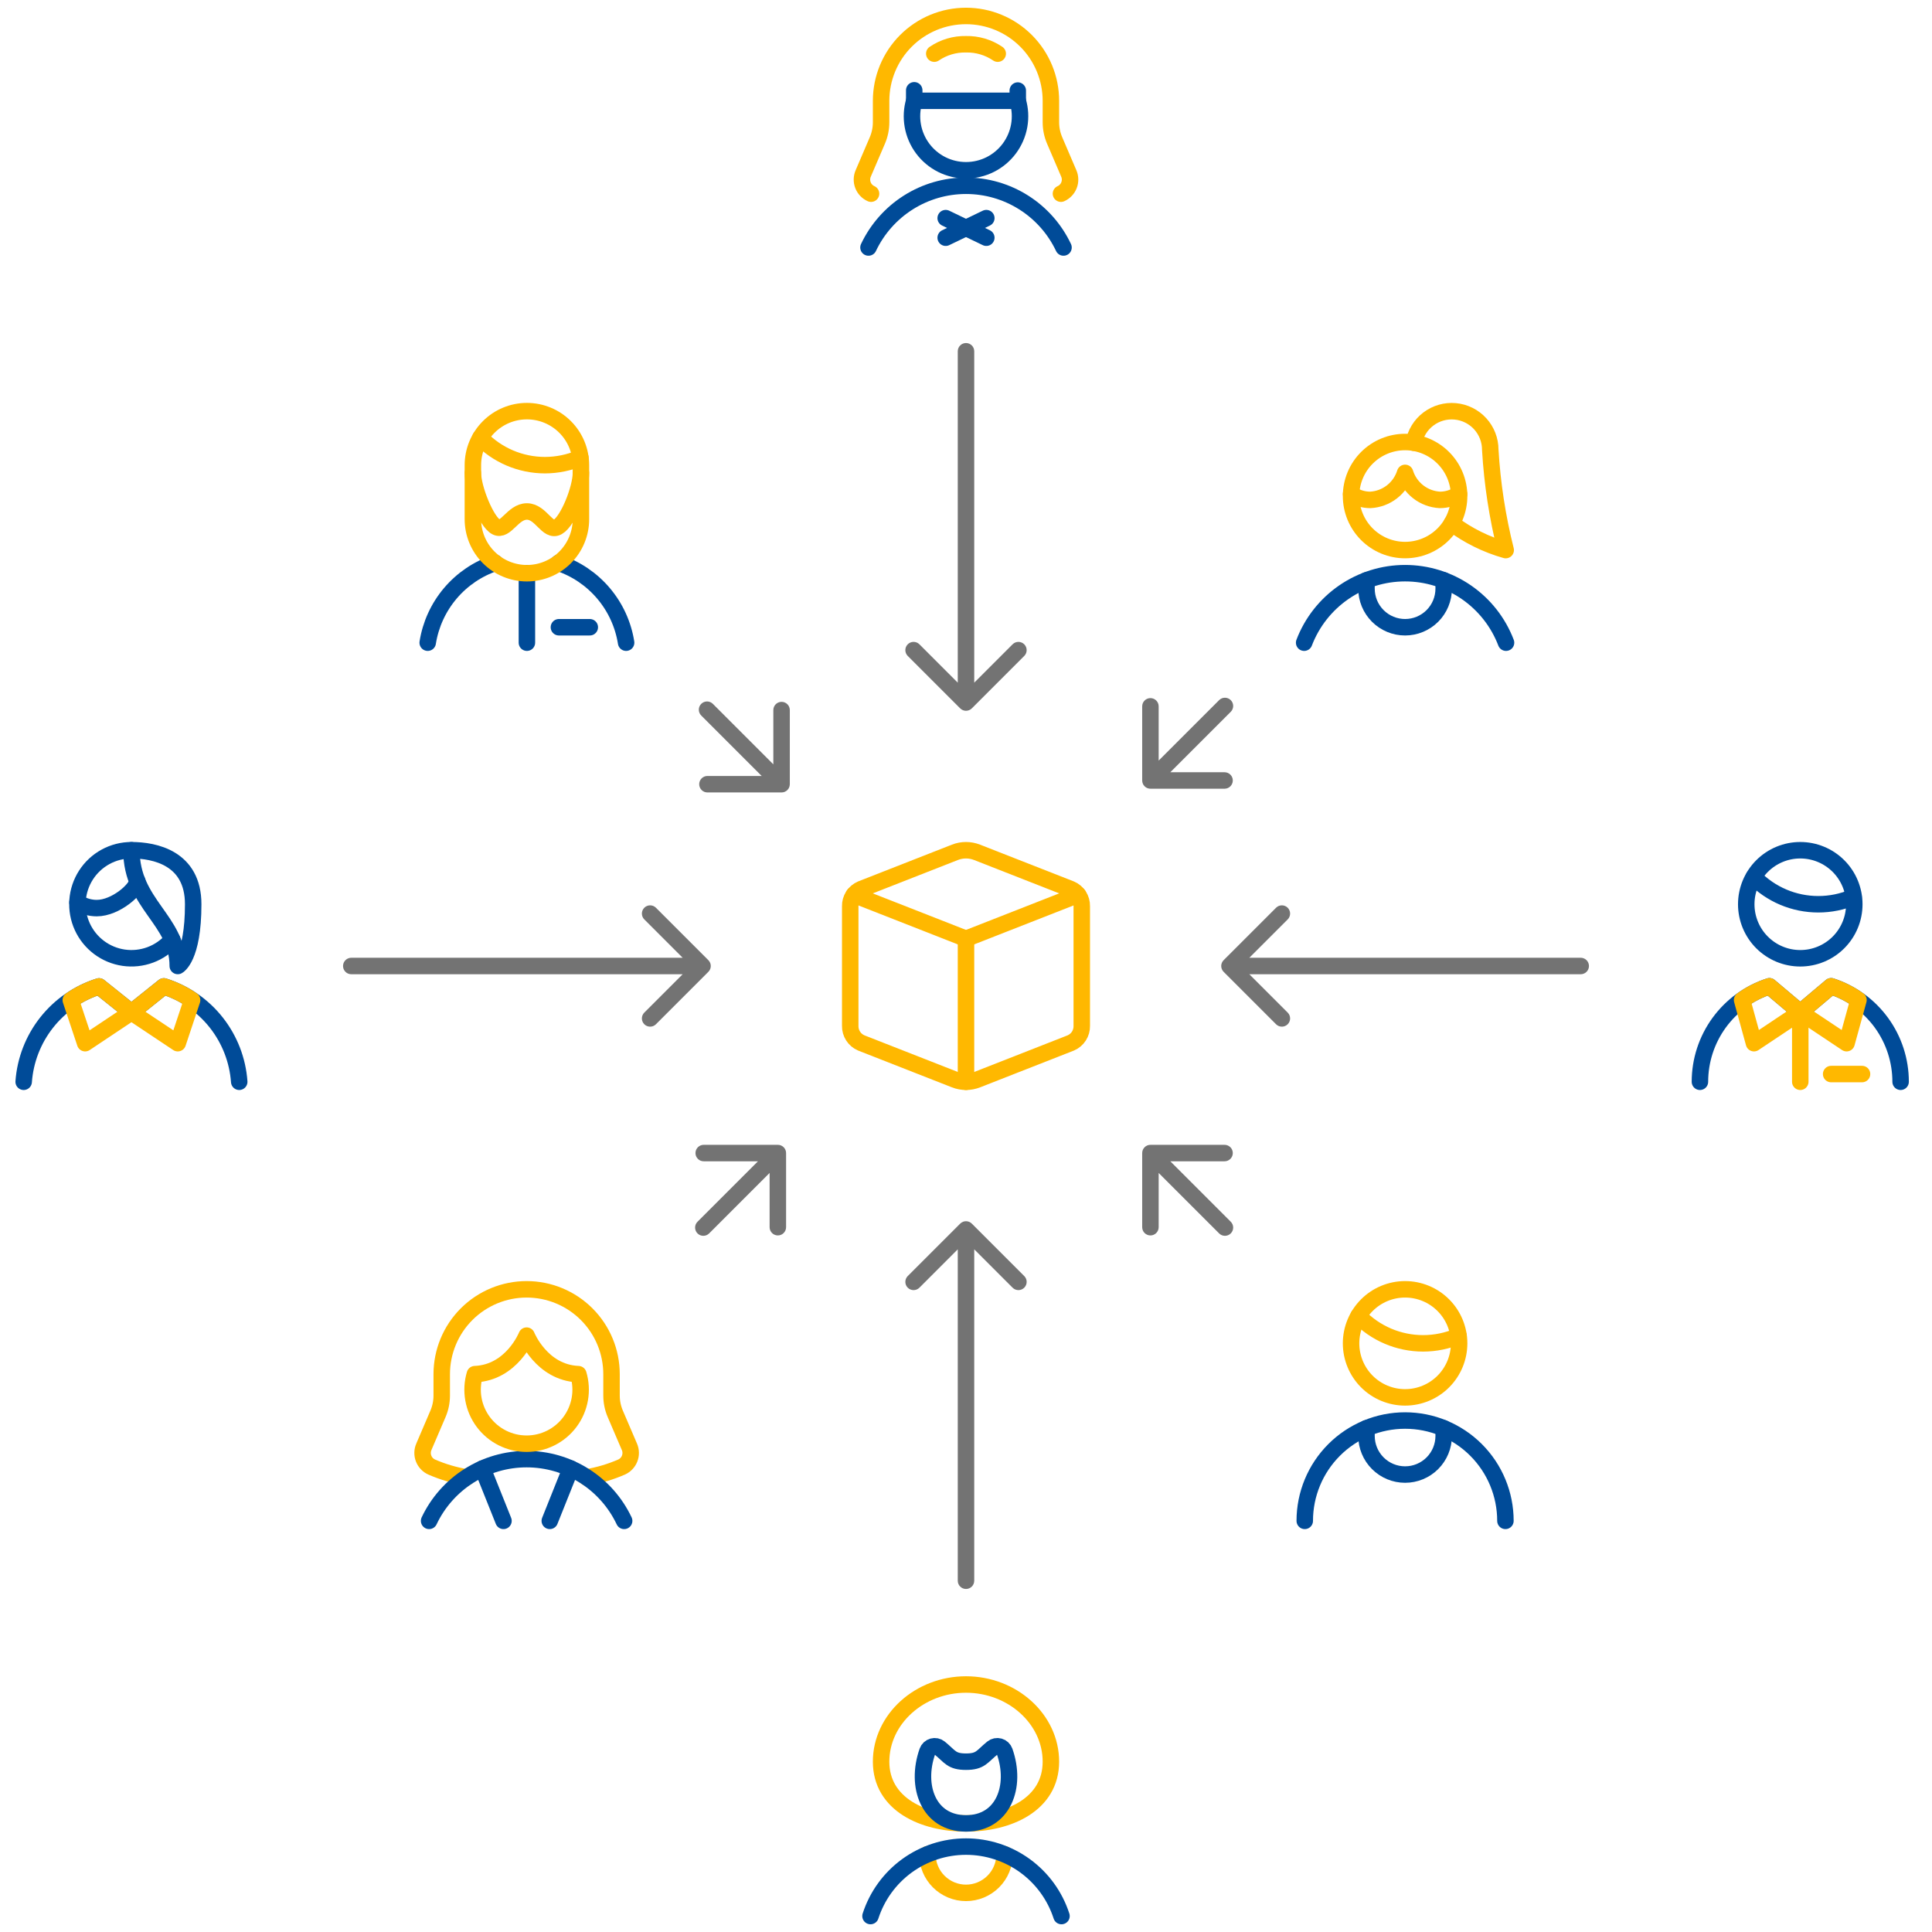 <?xml version="1.0" encoding="UTF-8"?>
<svg xmlns="http://www.w3.org/2000/svg" width="1100" height="1100" viewBox="0 0 1100 1100" fill="none">
  <g clip-path="url(#clip0_6027_1262)">
    <path d="M136.205 615.916C135.32 603.603 130.755 591.841 123.102 582.155C115.449 572.47 105.061 565.309 93.286 561.601L74.842 576.366L56.397 561.613C44.624 565.32 34.238 572.479 26.584 582.162C18.931 591.845 14.365 603.605 13.479 615.916" stroke="#004B98" stroke-width="9.38" stroke-linecap="round" stroke-linejoin="round"></path>
    <path d="M44.105 513.72C47.352 515.892 51.173 517.047 55.08 517.037C66.001 517.037 78.153 506.051 78.153 501.656" stroke="#004B98" stroke-width="9.38" stroke-linecap="round" stroke-linejoin="round"></path>
    <path d="M74.841 484.079C69.691 484.078 64.623 485.371 60.103 487.838C55.582 490.305 51.753 493.868 48.967 498.199C46.181 502.531 44.528 507.492 44.158 512.629C43.788 517.766 44.713 522.913 46.849 527.599C48.986 532.285 52.264 536.36 56.385 539.449C60.505 542.539 65.335 544.545 70.432 545.283C75.529 546.02 80.729 545.467 85.557 543.672C90.384 541.878 94.683 538.9 98.061 535.012" stroke="#004B98" stroke-width="9.38" stroke-linecap="round" stroke-linejoin="round"></path>
    <path d="M74.842 484.079C74.842 514.839 101.208 523.628 101.208 549.994C101.208 549.994 109.997 545.6 109.997 514.839C109.997 488.479 88.025 484.079 74.842 484.079Z" stroke="#004B98" stroke-width="9.38" stroke-linecap="round" stroke-linejoin="round"></path>
    <path d="M56.398 561.613C50.679 563.413 45.258 566.046 40.309 569.429L48.476 593.944L74.843 576.366L56.398 561.613Z" stroke="#FFB800" stroke-width="9.38" stroke-linecap="round" stroke-linejoin="round"></path>
    <path d="M93.287 561.613L74.842 576.366L101.208 593.944L109.376 569.429C104.426 566.046 99.005 563.413 93.287 561.613Z" stroke="#FFB800" stroke-width="9.38" stroke-linecap="round" stroke-linejoin="round"></path>
    <path d="M490.337 506.197L543.655 485.291C547.724 483.68 552.254 483.68 556.323 485.291L609.641 506.197C611.541 507.007 613.154 508.368 614.272 510.103C615.391 511.839 615.963 513.87 615.916 515.935V584.065C615.965 586.127 615.396 588.156 614.282 589.892C613.168 591.627 611.56 592.99 609.664 593.803L556.346 614.715C552.275 616.314 547.75 616.314 543.679 614.715L490.36 593.803C488.461 592.993 486.848 591.633 485.729 589.897C484.61 588.161 484.038 586.13 484.085 584.065V515.935C484.036 513.873 484.605 511.844 485.719 510.108C486.833 508.373 488.442 507.011 490.337 506.197Z" stroke="#FFB800" stroke-width="9.38" stroke-linecap="round" stroke-linejoin="round"></path>
    <path d="M550 534.491L486.158 509.46" stroke="#FFB800" stroke-width="9.38" stroke-linecap="round" stroke-linejoin="round"></path>
    <path d="M550 534.491L613.841 509.46" stroke="#FFB800" stroke-width="9.38" stroke-linecap="round" stroke-linejoin="round"></path>
    <path d="M550 615.916V534.491" stroke="#FFB800" stroke-width="9.38" stroke-linecap="round" stroke-linejoin="round"></path>
    <path d="M528.027 1055.74C528.027 1061.57 530.342 1067.16 534.463 1071.28C538.583 1075.4 544.172 1077.72 549.999 1077.72C555.827 1077.72 561.415 1075.4 565.536 1071.28C569.656 1067.16 571.971 1061.57 571.971 1055.74" stroke="#FFB800" stroke-width="9.38" stroke-linecap="round" stroke-linejoin="round"></path>
    <path d="M604.367 1090.92C600.648 1079.42 593.382 1069.41 583.614 1062.3C573.847 1055.2 562.079 1051.37 550 1051.37C537.921 1051.37 526.153 1055.2 516.386 1062.3C506.618 1069.41 499.353 1079.42 495.633 1090.92" stroke="#004B98" stroke-width="9.38" stroke-linecap="round" stroke-linejoin="round"></path>
    <path d="M598.338 1003.03C598.338 1027.3 574.269 1038.18 550 1038.18C525.732 1038.18 501.662 1027.3 501.662 1003.03C501.662 978.76 523.634 959.084 550 959.084C576.366 959.084 598.338 978.76 598.338 1003.03Z" stroke="#FFB800" stroke-width="9.38" stroke-linecap="round" stroke-linejoin="round"></path>
    <path d="M550.001 1003.03C541.628 1003.03 540.978 1000.1 534.937 995.206C534.39 994.765 533.745 994.461 533.056 994.321C532.367 994.18 531.655 994.206 530.979 994.397C530.302 994.588 529.681 994.938 529.168 995.419C528.655 995.899 528.264 996.495 528.029 997.157C520.998 1017.11 528.755 1038.17 550.001 1038.17C571.246 1038.17 579.033 1017.08 571.973 997.157C571.737 996.495 571.346 995.899 570.833 995.419C570.32 994.938 569.699 994.588 569.023 994.397C568.346 994.206 567.634 994.18 566.945 994.321C566.257 994.461 565.612 994.765 565.065 995.206C559.024 1000.1 558.373 1003.03 550.001 1003.03Z" stroke="#004B98" stroke-width="9.38" stroke-linecap="round" stroke-linejoin="round"></path>
    <path d="M605.521 140.916C600.546 130.4 592.687 121.513 582.857 115.289C573.028 109.066 561.634 105.762 550 105.762C538.366 105.762 526.972 109.066 517.143 115.289C507.313 121.513 499.454 130.4 494.479 140.916" stroke="#004B98" stroke-width="9.38" stroke-linecap="round" stroke-linejoin="round"></path>
    <path d="M579.477 57.393V51.563" stroke="#004B98" stroke-width="9.38" stroke-linecap="round" stroke-linejoin="round"></path>
    <path d="M531.93 30.547C537.25 26.928 543.566 25.058 549.999 25.197C556.432 25.058 562.748 26.928 568.069 30.547" stroke="#FFB800" stroke-width="9.38" stroke-linecap="round" stroke-linejoin="round"></path>
    <path d="M520.523 57.393V51.405" stroke="#004B98" stroke-width="9.38" stroke-linecap="round" stroke-linejoin="round"></path>
    <path d="M604.063 110.272C606.167 109.327 607.815 107.592 608.651 105.443C609.487 103.293 609.445 100.901 608.534 98.782L600.471 79.975C599.064 76.692 598.339 73.158 598.339 69.586V57.423C598.339 44.602 593.246 32.307 584.181 23.242C575.116 14.177 562.821 9.084 550.001 9.084C537.18 9.084 524.885 14.177 515.82 23.242C506.755 32.307 501.662 44.602 501.662 57.423V69.586C501.662 73.158 500.937 76.692 499.53 79.975L491.467 98.782C490.556 100.901 490.514 103.293 491.35 105.443C492.186 107.592 493.834 109.327 495.938 110.272" stroke="#FFB800" stroke-width="9.38" stroke-linecap="round" stroke-linejoin="round"></path>
    <path d="M520.523 57.393C519.154 61.984 518.876 66.832 519.712 71.55C520.547 76.268 522.473 80.725 525.337 84.567C528.2 88.408 531.921 91.528 536.203 93.677C540.485 95.826 545.21 96.945 550.001 96.945C554.792 96.945 559.517 95.826 563.799 93.677C568.081 91.528 571.802 88.408 574.665 84.567C577.528 80.725 579.454 76.268 580.29 71.55C581.126 66.832 580.848 61.984 579.478 57.393H520.523Z" stroke="#004B98" stroke-width="9.38" stroke-linecap="round" stroke-linejoin="round"></path>
    <path d="M538.434 124.193L561.566 135.343" stroke="#004B98" stroke-width="9.38" stroke-linecap="round" stroke-linejoin="round"></path>
    <path d="M561.566 124.193L538.434 135.343" stroke="#004B98" stroke-width="9.38" stroke-linecap="round" stroke-linejoin="round"></path>
    <path d="M334.035 841.167C340.873 840.015 347.545 838.036 353.904 835.272C356.008 834.327 357.655 832.592 358.492 830.443C359.328 828.293 359.286 825.901 358.374 823.782L350.312 804.975C348.905 801.692 348.179 798.158 348.179 794.586V782.423C348.179 769.603 343.087 757.308 334.022 748.242C324.956 739.177 312.661 734.084 299.841 734.084C287.021 734.084 274.726 739.177 265.661 748.242C256.596 757.308 251.503 769.603 251.503 782.423V794.586C251.503 798.158 250.778 801.692 249.37 804.975L241.314 823.782C240.402 825.9 240.359 828.292 241.194 830.441C242.03 832.591 243.676 834.326 245.779 835.272C252.138 838.036 258.81 840.015 265.647 841.167" stroke="#FFB800" stroke-width="9.38" stroke-linecap="round" stroke-linejoin="round"></path>
    <path d="M355.363 865.916C350.388 855.4 342.528 846.513 332.699 840.289C322.87 834.066 311.476 830.762 299.842 830.762C288.208 830.762 276.814 834.066 266.984 840.289C257.155 846.513 249.296 855.4 244.32 865.916" stroke="#004B98" stroke-width="9.38" stroke-linecap="round" stroke-linejoin="round"></path>
    <path d="M313.025 865.915L324.943 836.116" stroke="#004B98" stroke-width="9.38" stroke-linecap="round" stroke-linejoin="round"></path>
    <path d="M274.74 836.116L286.658 865.915" stroke="#004B98" stroke-width="9.38" stroke-linecap="round" stroke-linejoin="round"></path>
    <path d="M299.843 760.451C299.843 760.451 291.446 781.544 270.365 782.393C268.989 786.986 268.705 791.837 269.536 796.559C270.368 801.281 272.292 805.743 275.154 809.59C278.017 813.436 281.739 816.56 286.024 818.712C290.308 820.864 295.036 821.985 299.831 821.985C304.626 821.985 309.354 820.864 313.638 818.712C317.923 816.56 321.645 813.436 324.507 809.59C327.37 805.743 329.294 801.281 330.125 796.559C330.957 791.837 330.673 786.986 329.297 782.393C308.245 781.526 299.843 760.451 299.843 760.451Z" stroke="#FFB800" stroke-width="9.38" stroke-linecap="round" stroke-linejoin="round"></path>
    <path d="M769.24 764.845C769.24 768.885 770.036 772.885 771.582 776.617C773.128 780.349 775.393 783.74 778.25 786.596C781.106 789.453 784.497 791.718 788.229 793.264C791.961 794.81 795.961 795.606 800.001 795.606C804.04 795.606 808.04 794.81 811.772 793.264C815.504 791.718 818.896 789.453 821.752 786.596C824.608 783.74 826.874 780.349 828.42 776.617C829.966 772.885 830.761 768.885 830.761 764.845C830.761 756.687 827.521 748.863 821.752 743.094C815.983 737.325 808.159 734.084 800.001 734.084C791.843 734.084 784.019 737.325 778.25 743.094C772.481 748.863 769.24 756.687 769.24 764.845Z" stroke="#FFB800" stroke-width="9.38" stroke-linecap="round" stroke-linejoin="round"></path>
    <path d="M773.492 749.225C778.255 754.166 783.965 758.096 790.281 760.78C796.597 763.464 803.39 764.847 810.253 764.845C817.204 764.848 824.083 763.43 830.467 760.679" stroke="#FFB800" stroke-width="9.38" stroke-linecap="round" stroke-linejoin="round"></path>
    <path d="M742.873 865.915C742.873 850.764 748.892 836.234 759.605 825.521C770.318 814.807 784.849 808.789 800 808.789C815.151 808.789 829.681 814.807 840.395 825.521C851.108 836.234 857.127 850.764 857.127 865.915" stroke="#004B98" stroke-width="9.38" stroke-linecap="round" stroke-linejoin="round"></path>
    <path d="M778.027 813.177V817.577C778.027 823.405 780.342 828.993 784.463 833.114C788.583 837.234 794.172 839.549 799.999 839.549C805.827 839.549 811.415 837.234 815.536 833.114C819.656 828.993 821.971 823.405 821.971 817.577V813.177" stroke="#004B98" stroke-width="9.38" stroke-linecap="round" stroke-linejoin="round"></path>
    <path d="M778.027 330.403V335.155C778.027 340.982 780.342 346.571 784.463 350.692C788.583 354.812 794.172 357.127 799.999 357.127C805.827 357.127 811.415 354.812 815.536 350.692C819.656 346.571 821.971 340.982 821.971 335.155V330.403" stroke="#004B98" stroke-width="9.38" stroke-linecap="round" stroke-linejoin="round"></path>
    <path d="M769.264 281.297C772.506 283.471 776.323 284.628 780.226 284.62C784.698 284.381 788.99 282.779 792.525 280.03C796.06 277.28 798.669 273.515 800.001 269.239C801.333 273.515 803.942 277.28 807.477 280.03C811.012 282.779 815.304 284.381 819.776 284.62C823.679 284.628 827.496 283.471 830.738 281.297" stroke="#FFB800" stroke-width="9.38" stroke-linecap="round" stroke-linejoin="round"></path>
    <path d="M769.24 282.423C769.24 286.462 770.036 290.462 771.582 294.194C773.128 297.926 775.393 301.317 778.25 304.174C781.106 307.03 784.497 309.296 788.229 310.842C791.961 312.388 795.961 313.183 800.001 313.183C804.04 313.183 808.04 312.388 811.772 310.842C815.504 309.296 818.896 307.03 821.752 304.174C824.608 301.317 826.874 297.926 828.42 294.194C829.966 290.462 830.761 286.462 830.761 282.423C830.761 274.265 827.521 266.44 821.752 260.672C815.983 254.903 808.159 251.662 800.001 251.662C791.843 251.662 784.019 254.903 778.25 260.672C772.481 266.44 769.24 274.265 769.24 282.423Z" stroke="#FFB800" stroke-width="9.38" stroke-linecap="round" stroke-linejoin="round"></path>
    <path d="M857.472 365.916C853.027 354.276 845.152 344.26 834.889 337.193C824.626 330.127 812.46 326.344 800 326.344C787.54 326.344 775.373 330.127 765.111 337.193C754.848 344.26 746.973 354.276 742.527 365.916" stroke="#004B98" stroke-width="9.38" stroke-linecap="round" stroke-linejoin="round"></path>
    <path d="M826.548 297.967C835.77 304.892 846.19 310.056 857.285 313.201C852.569 294.477 849.627 275.35 848.496 256.074C848.494 250.596 846.446 245.317 842.753 241.271C839.06 237.225 833.989 234.704 828.534 234.203C823.079 233.702 817.634 235.257 813.266 238.562C808.897 241.868 805.922 246.686 804.922 252.072" stroke="#FFB800" stroke-width="9.38" stroke-linecap="round" stroke-linejoin="round"></path>
    <path d="M356.483 365.916C354.847 355.554 350.397 345.84 343.619 337.833C336.842 329.826 327.996 323.833 318.047 320.507" stroke="#004B98" stroke-width="9.38" stroke-linecap="round" stroke-linejoin="round"></path>
    <path d="M281.954 320.507C272.004 323.833 263.159 329.826 256.381 337.833C249.604 345.84 245.154 355.554 243.518 365.916" stroke="#004B98" stroke-width="9.38" stroke-linecap="round" stroke-linejoin="round"></path>
    <path d="M300 365.916V326.366" stroke="#004B98" stroke-width="9.38" stroke-linecap="round" stroke-linejoin="round"></path>
    <path d="M318.223 357.127H335.8" stroke="#004B98" stroke-width="9.38" stroke-linecap="round" stroke-linejoin="round"></path>
    <path d="M273.516 249.201C278.273 254.144 283.978 258.077 290.291 260.765C296.603 263.453 303.392 264.841 310.253 264.845C317.202 264.837 324.078 263.421 330.467 260.685" stroke="#FFB800" stroke-width="9.38" stroke-linecap="round" stroke-linejoin="round"></path>
    <path d="M330.761 264.845V295.606C330.761 303.764 327.521 311.588 321.752 317.357C315.983 323.126 308.159 326.366 300.001 326.366C291.843 326.366 284.019 323.126 278.25 317.357C272.481 311.588 269.24 303.764 269.24 295.606V264.845C269.24 256.687 272.481 248.863 278.25 243.094C284.019 237.325 291.843 234.084 300.001 234.084C308.159 234.084 315.983 237.325 321.752 243.094C327.521 248.863 330.761 256.687 330.761 264.845Z" stroke="#FFB800" stroke-width="9.38" stroke-linecap="round" stroke-linejoin="round"></path>
    <path d="M330.761 269.239C330.761 278.145 323.438 296.66 317.578 300C311.719 303.34 308.087 291.211 300.001 291.211C291.915 291.211 287.931 302.929 282.423 300C276.916 297.07 269.24 278.145 269.24 269.239" stroke="#FFB800" stroke-width="9.38" stroke-linecap="round" stroke-linejoin="round"></path>
    <path d="M994.24 514.845C994.24 518.885 995.036 522.885 996.582 526.617C998.128 530.349 1000.39 533.74 1003.25 536.596C1006.11 539.453 1009.5 541.718 1013.23 543.264C1016.96 544.81 1020.96 545.606 1025 545.606C1029.04 545.606 1033.04 544.81 1036.77 543.264C1040.5 541.718 1043.9 539.453 1046.75 536.596C1049.61 533.74 1051.87 530.349 1053.42 526.617C1054.97 522.885 1055.76 518.885 1055.76 514.845C1055.76 506.687 1052.52 498.863 1046.75 493.094C1040.98 487.325 1033.16 484.084 1025 484.084C1016.84 484.084 1009.02 487.325 1003.25 493.094C997.481 498.863 994.24 506.687 994.24 514.845Z" stroke="#004B98" stroke-width="9.38" stroke-linecap="round" stroke-linejoin="round"></path>
    <path d="M998.58 499.318C1003.34 504.232 1009.04 508.138 1015.34 510.806C1021.64 513.473 1028.41 514.847 1035.25 514.845C1042.16 514.853 1048.99 513.458 1055.34 510.744" stroke="#004B98" stroke-width="9.38" stroke-linecap="round" stroke-linejoin="round"></path>
    <path d="M967.873 615.916C967.875 603.836 971.703 592.068 978.808 582.299C985.914 572.531 995.931 565.264 1007.42 561.542L1025 576.366L1042.58 561.542C1054.07 565.261 1064.09 572.526 1071.2 582.296C1078.31 592.065 1082.13 603.835 1082.13 615.916" stroke="#004B98" stroke-width="9.38" stroke-linecap="round" stroke-linejoin="round"></path>
    <path d="M1058.13 569.37C1053.38 565.979 1048.13 563.339 1042.58 561.542L1025 576.366L1051.37 593.944L1058.13 569.37Z" stroke="#FFB800" stroke-width="9.38" stroke-linecap="round" stroke-linejoin="round"></path>
    <path d="M1025 576.366L1007.42 561.542C1001.87 563.34 996.629 565.981 991.879 569.37L998.635 593.944L1025 576.366Z" stroke="#FFB800" stroke-width="9.38" stroke-linecap="round" stroke-linejoin="round"></path>
    <path d="M1025 615.916V576.366" stroke="#FFB800" stroke-width="9.38" stroke-linecap="round" stroke-linejoin="round"></path>
    <path d="M1042.58 611.521H1060.16" stroke="#FFB800" stroke-width="9.38" stroke-linecap="round" stroke-linejoin="round"></path>
    <path d="M405.885 400.752C404.053 398.92 401.084 398.92 399.252 400.752C397.42 402.584 397.42 405.553 399.252 407.385L402.568 404.068L405.885 400.752ZM444.995 451.185C447.585 451.185 449.685 449.085 449.685 446.495L449.685 404.285C449.685 401.695 447.585 399.595 444.995 399.595C442.405 399.595 440.305 401.695 440.305 404.285L440.305 441.805L402.785 441.805C400.195 441.805 398.095 443.905 398.095 446.495C398.095 449.085 400.195 451.185 402.785 451.185L444.995 451.185ZM402.568 404.068L399.252 407.385L441.678 449.811L444.995 446.495L448.311 443.178L405.885 400.752L402.568 404.068Z" fill="#737373"></path>
    <path d="M694.115 702.248C695.947 704.08 698.916 704.08 700.748 702.248C702.58 700.416 702.58 697.447 700.748 695.615L697.432 698.932L694.115 702.248ZM655.005 651.815C652.415 651.815 650.315 653.915 650.315 656.505L650.315 698.715C650.315 701.305 652.415 703.405 655.005 703.405C657.595 703.405 659.695 701.305 659.695 698.715L659.695 661.195L697.215 661.195C699.805 661.195 701.905 659.095 701.905 656.505C701.905 653.915 699.805 651.815 697.215 651.815L655.005 651.815ZM697.432 698.932L700.748 695.615L658.322 653.189L655.005 656.505L651.689 659.822L694.115 702.248L697.432 698.932Z" fill="#737373"></path>
    <path d="M397.131 695.615C395.299 697.447 395.299 700.416 397.131 702.248C398.962 704.08 401.932 704.08 403.764 702.248L400.447 698.932L397.131 695.615ZM447.564 656.505C447.564 653.915 445.464 651.815 442.874 651.815L400.664 651.815C398.073 651.815 395.974 653.915 395.974 656.505C395.974 659.095 398.073 661.195 400.664 661.195L438.184 661.195L438.184 698.715C438.184 701.305 440.283 703.405 442.874 703.405C445.464 703.405 447.564 701.305 447.564 698.715L447.564 656.505ZM400.447 698.932L403.764 702.248L446.19 659.822L442.874 656.505L439.557 653.189L397.131 695.615L400.447 698.932Z" fill="#737373"></path>
    <path d="M700.748 405.263C702.58 403.432 702.58 400.462 700.748 398.63C698.916 396.799 695.947 396.799 694.115 398.63L697.432 401.947L700.748 405.263ZM650.315 444.373C650.315 446.963 652.415 449.063 655.005 449.063L697.215 449.063C699.805 449.063 701.905 446.963 701.905 444.373C701.905 441.783 699.805 439.683 697.215 439.683L659.695 439.683L659.695 402.163C659.695 399.573 657.595 397.473 655.005 397.473C652.415 397.473 650.315 399.573 650.315 402.163L650.315 444.373ZM697.432 401.947L694.115 398.63L651.689 441.057L655.005 444.373L658.322 447.69L700.748 405.263L697.432 401.947Z" fill="#737373"></path>
    <path d="M554.69 200C554.69 197.41 552.59 195.31 550 195.31C547.41 195.31 545.31 197.41 545.31 200L550 200L554.69 200ZM546.684 403.316C548.515 405.148 551.485 405.148 553.316 403.316L583.163 373.469C584.995 371.638 584.995 368.668 583.163 366.837C581.332 365.005 578.362 365.005 576.531 366.837L550 393.367L523.469 366.837C521.638 365.005 518.668 365.005 516.837 366.837C515.005 368.668 515.005 371.638 516.837 373.469L546.684 403.316ZM550 200L545.31 200L545.31 400L550 400L554.69 400L554.69 200L550 200Z" fill="#737373"></path>
    <path d="M545.31 900C545.31 902.59 547.41 904.69 550 904.69C552.59 904.69 554.69 902.59 554.69 900L550 900L545.31 900ZM553.316 696.684C551.485 694.852 548.515 694.852 546.684 696.684L516.837 726.531C515.005 728.362 515.005 731.332 516.837 733.163C518.668 734.995 521.638 734.995 523.469 733.163L550 706.633L576.531 733.163C578.362 734.995 581.332 734.995 583.163 733.163C584.995 731.332 584.995 728.362 583.163 726.531L553.316 696.684ZM550 900L554.69 900L554.69 700L550 700L545.31 700L545.31 900L550 900Z" fill="#737373"></path>
    <path d="M200 545.31C197.41 545.31 195.31 547.41 195.31 550C195.31 552.59 197.41 554.69 200 554.69V550V545.31ZM403.316 553.316C405.148 551.485 405.148 548.515 403.316 546.684L373.469 516.837C371.638 515.005 368.668 515.005 366.837 516.837C365.005 518.668 365.005 521.638 366.837 523.469L393.367 550L366.837 576.531C365.005 578.362 365.005 581.332 366.837 583.163C368.668 584.995 371.638 584.995 373.469 583.163L403.316 553.316ZM200 550V554.69H400V550V545.31H200V550Z" fill="#737373"></path>
    <path d="M900 554.69C902.59 554.69 904.69 552.59 904.69 550C904.69 547.41 902.59 545.31 900 545.31L900 550L900 554.69ZM696.684 546.684C694.852 548.515 694.852 551.485 696.684 553.316L726.531 583.163C728.362 584.995 731.332 584.995 733.163 583.163C734.995 581.332 734.995 578.362 733.163 576.531L706.633 550L733.163 523.469C734.995 521.638 734.995 518.668 733.163 516.837C731.332 515.005 728.362 515.005 726.531 516.837L696.684 546.684ZM900 550L900 545.31L700 545.31L700 550L700 554.69L900 554.69L900 550Z" fill="#737373"></path>
  </g>
  <defs>
    <clipPath id="clip0_6027_1262">
      <rect width="1100" height="1100" fill="white"></rect>
    </clipPath>
  </defs>
</svg>
